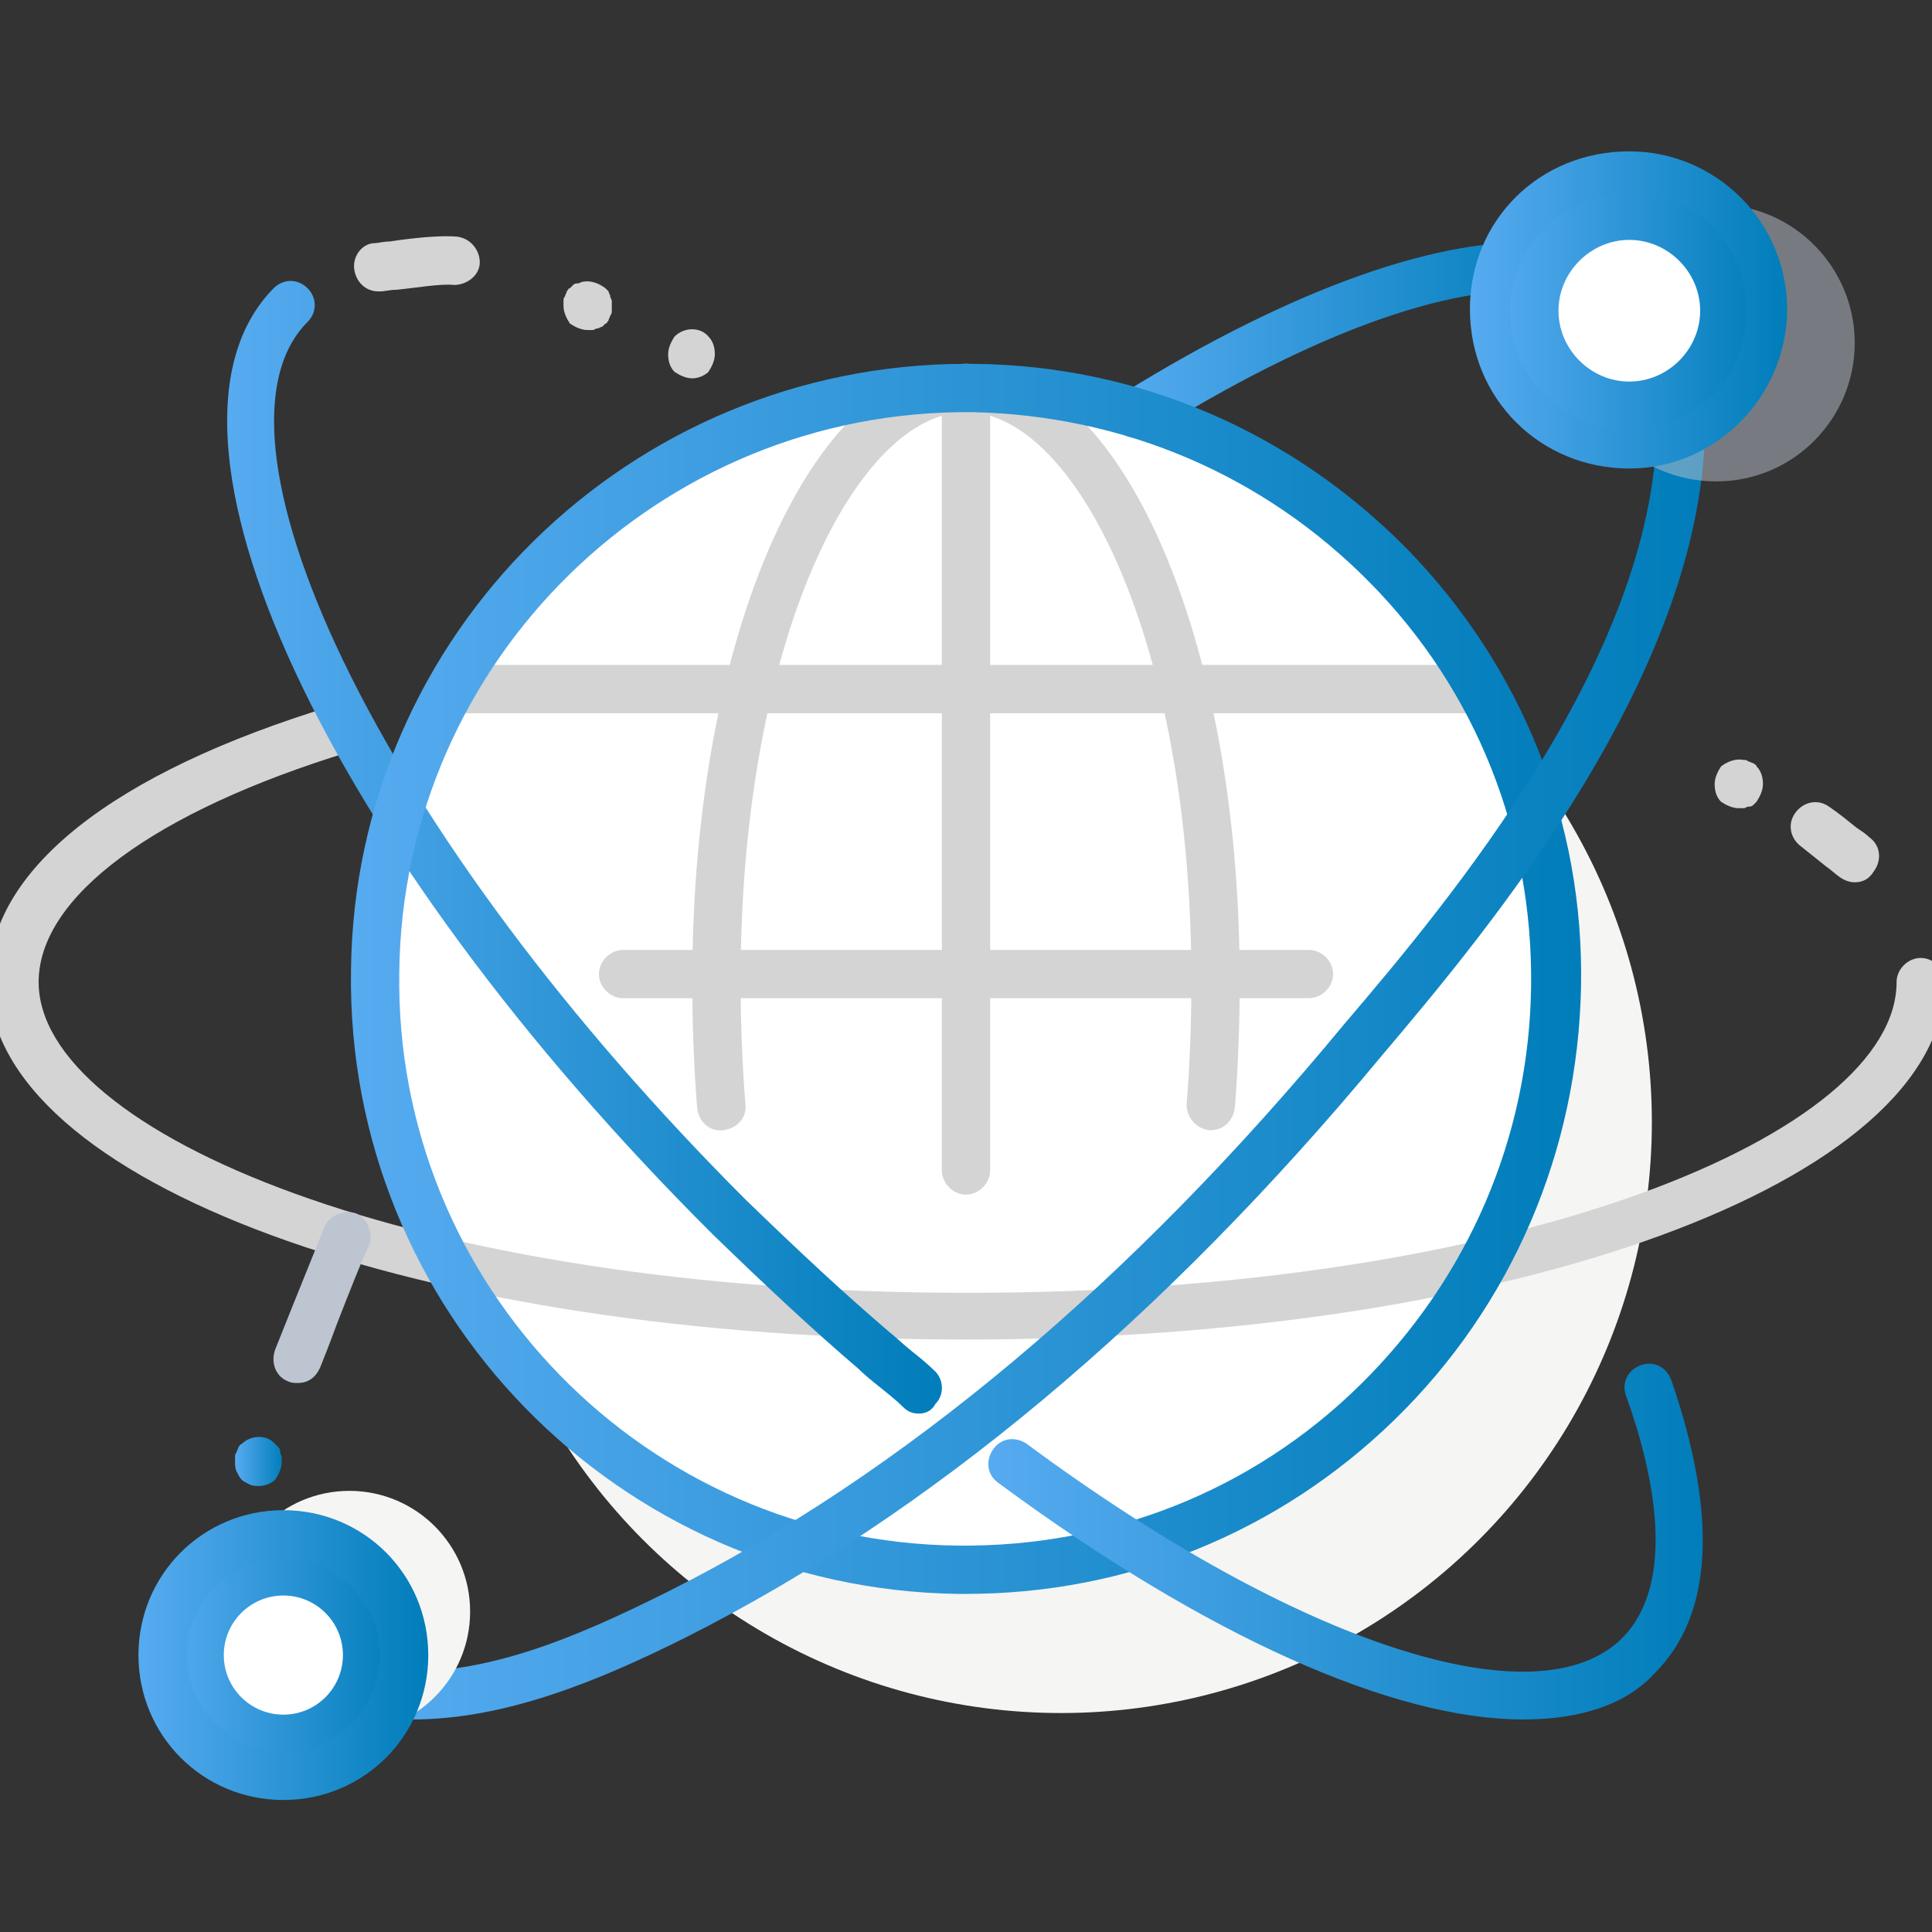 <?xml version="1.0" encoding="utf-8"?>
<!-- Generator: Adobe Illustrator 22.1.0, SVG Export Plug-In . SVG Version: 6.00 Build 0)  -->
<svg version="1.1" id="Layer_1" xmlns="http://www.w3.org/2000/svg" xmlns:xlink="http://www.w3.org/1999/xlink" x="0px" y="0px"
	 viewBox="0 0 120 120" style="enable-background:new 0 0 120 120;" xml:space="preserve">
<rect x="0" y="0" width="120" height="120" fill="#333333" stroke="none"/>
<style type="text/css">
	.st0{fill:#D3D4D3;}
	.st1{fill:#F5F5F3;}
	.st2{fill:#FFFFFF;}
	.st3{fill:none;stroke:#BDC5D1;stroke-width:3;stroke-linecap:round;stroke-linejoin:round;stroke-miterlimit:10;}
	.st4{fill:url(#SVGID_1_);}
	.st5{fill:url(#SVGID_2_);}
	.st6{fill:url(#SVGID_3_);}
	.st7{fill:url(#SVGID_4_);}
	.st8{fill:url(#SVGID_5_);}
	.st9{fill:url(#SVGID_6_);}
	.st10{fill:url(#SVGID_7_);}
	.st11{opacity:0.5;fill:#BDC5D1;enable-background:new    ;}
	.st12{fill:url(#SVGID_8_);}
	.st13{fill:url(#SVGID_9_);}
	.st14{fill:url(#SVGID_10_);}
	.st15{fill:#BDC5D1;}
</style>
<path class="st0" d="M43,23.5c-0.4,0-0.8-0.2-1.1-0.4c-0.3-0.3-0.4-0.7-0.4-1.1c0-0.4,0.2-0.8,0.4-1.1c0.6-0.6,1.6-0.6,2.1,0
	c0.3,0.3,0.4,0.7,0.4,1.1c0,0.4-0.2,0.8-0.4,1.1C43.8,23.3,43.4,23.5,43,23.5z"/>
<ellipse class="st1" cx="65.9" cy="69.7" rx="36.7" ry="36.7"/>
<ellipse class="st2" cx="60" cy="60.8" rx="36.7" ry="36.7"/>
<path class="st3" d="M27.3,43.6"/>
<path class="st0" d="M60,83.2c-34,0-60.7-9.8-60.7-22.3c0-6.8,7.6-12.9,21.5-17.1c0.8-0.2,1.6,0.2,1.9,1c0.2,0.8-0.2,1.6-1,1.9
	c-12.1,3.7-19.3,9-19.3,14.3c0,9.3,23.2,19.3,57.7,19.3s57.7-10,57.7-19.3c0-0.8,0.7-1.5,1.5-1.5s1.5,0.7,1.5,1.5
	C120.7,73.4,94,83.2,60,83.2z"/>
<path class="st0" d="M115.2,54.8c-0.3,0-0.6-0.1-0.9-0.3c-0.3-0.2-0.6-0.5-0.9-0.7c-0.5-0.4-1-0.8-1.5-1.2c-0.7-0.5-0.9-1.4-0.4-2.1
	c0.5-0.7,1.4-0.9,2.1-0.4c0.6,0.4,1.2,0.9,1.7,1.3c0.3,0.2,0.6,0.4,0.8,0.6c0.7,0.5,0.8,1.4,0.3,2.1
	C116.1,54.6,115.7,54.8,115.2,54.8z"/>
<path class="st3" d="M92.7,43.6"/>
<path class="st3" d="M23.9,86.3"/>
<linearGradient id="SVGID_1_" gradientUnits="userSpaceOnUse" x1="14.132" y1="52.65" x2="58.6" y2="52.65">
	<stop  offset="0" style="stop-color:#57ABF0"/>
	<stop  offset="1" style="stop-color:#007DBA"/>
</linearGradient>
<path class="st4" d="M57.1,87.8c-0.4,0-0.7-0.1-1-0.4c-0.4-0.4-0.9-0.8-1.4-1.2c-0.5-0.4-1-0.8-1.4-1.2c-2.7-2.3-5.7-5.1-9-8.3
	C20.1,52.6,8.2,26.8,17,17.9c0.6-0.6,1.5-0.6,2.1,0c0.6,0.6,0.6,1.5,0,2.1c-3.4,3.4-2.6,11,2.2,21c5.1,10.6,14,22.5,25,33.5
	c3.3,3.2,6.2,5.9,8.9,8.2c0.5,0.4,0.9,0.8,1.4,1.2c0.5,0.4,1,0.8,1.4,1.2c0.6,0.5,0.7,1.5,0.1,2.1C57.9,87.6,57.5,87.8,57.1,87.8z"
	/>
<path class="st3" d="M95.2,71.5"/>
<path class="st3" d="M74.7,46.2"/>
<path class="st3" d="M45.3,46.2"/>
<path class="st3" d="M60,97.7"/>
<path class="st3" d="M74.7,72.6"/>
<path class="st0" d="M91.6,44.3H28.4c-0.8,0-1.5-0.7-1.5-1.5s0.7-1.5,1.5-1.5h63.2c0.8,0,1.5,0.7,1.5,1.5S92.4,44.3,91.6,44.3z"/>
<path class="st0" d="M60,74.2c-0.8,0-1.5-0.7-1.5-1.5V24.1c0-0.8,0.7-1.5,1.5-1.5s1.5,0.7,1.5,1.5v48.6C61.5,73.5,60.8,74.2,60,74.2
	z"/>
<path class="st0" d="M75.2,70.2c0,0-0.1,0-0.1,0c-0.8-0.1-1.4-0.8-1.4-1.6c0.2-2.4,0.3-5,0.3-7.7c0-21.1-7.2-35.3-14-35.3
	c-6.8,0-14,14.2-14,35.3c0,2.6,0.1,5.2,0.3,7.7c0.1,0.8-0.5,1.5-1.4,1.6c-0.8,0.1-1.5-0.5-1.6-1.4c-0.2-2.5-0.3-5.2-0.3-7.9
	c0-21.5,7.5-38.3,17-38.3c9.5,0,17,16.8,17,38.3c0,2.7-0.1,5.4-0.3,7.9C76.6,69.6,76,70.2,75.2,70.2z"/>
<path class="st3" d="M45.3,72.6"/>
<path class="st3" d="M81.6,85.9"/>
<path class="st3" d="M91.1,43.2"/>
<path class="st3" d="M60,40.1"/>
<linearGradient id="SVGID_2_" gradientUnits="userSpaceOnUse" x1="69.1" y1="21.126" x2="97.4" y2="21.126">
	<stop  offset="0" style="stop-color:#57ABF0"/>
	<stop  offset="1" style="stop-color:#007DBA"/>
</linearGradient>
<path class="st5" d="M70.6,27.2c-0.5,0-1-0.2-1.3-0.7c-0.4-0.7-0.2-1.6,0.5-2.1c10.5-6.5,19.8-9.8,26.2-9.3c0.8,0.1,1.4,0.8,1.4,1.6
	c-0.1,0.8-0.8,1.4-1.6,1.4C90,17.6,81.3,20.8,71.4,27C71.1,27.1,70.9,27.2,70.6,27.2z"/>
<linearGradient id="SVGID_3_" gradientUnits="userSpaceOnUse" x1="21.77" y1="60.83" x2="98.169" y2="60.83">
	<stop  offset="0" style="stop-color:#57ABF0"/>
	<stop  offset="1" style="stop-color:#007DBA"/>
</linearGradient>
<path class="st6" d="M60,99c-0.2,0-0.3,0-0.5,0c-21.1-0.3-38-17.6-37.7-38.7l0,0C22,39.4,39.1,22.6,60,22.6c0.2,0,0.3,0,0.5,0
	c10.2,0.1,19.7,4.2,26.9,11.5c7.1,7.3,11,16.9,10.8,27.2C98,71.5,93.9,81.1,86.6,88.2C79.4,95.2,70,99,60,99z M24.8,60.4
	C24.5,79.8,40.1,95.8,59.5,96c9.4,0.1,18.3-3.4,25-10c6.7-6.6,10.5-15.4,10.6-24.8c0.1-9.4-3.4-18.3-10-25S69.8,25.8,60.4,25.6
	C41,25.4,25,41,24.8,60.4L24.8,60.4z"/>
<linearGradient id="SVGID_4_" gradientUnits="userSpaceOnUse" x1="61.4" y1="95.762" x2="105.869" y2="95.762">
	<stop  offset="0" style="stop-color:#57ABF0"/>
	<stop  offset="1" style="stop-color:#007DBA"/>
</linearGradient>
<path class="st7" d="M94.6,106.8c-8,0-19.6-5.1-32.6-14.7c-0.7-0.5-0.8-1.4-0.3-2.1c0.5-0.7,1.4-0.8,2.1-0.3
	c16.9,12.5,31.8,17.3,37,12c3.3-3.4,2-10,0.2-15c-0.3-0.8,0.1-1.6,0.9-1.9c0.8-0.3,1.6,0.1,1.9,0.9c2.9,8.4,2.6,14.6-1,18.2
	C101,105.9,98.1,106.8,94.6,106.8z"/>
<linearGradient id="SVGID_5_" gradientUnits="userSpaceOnUse" x1="21.8" y1="65.619" x2="105.903" y2="65.619">
	<stop  offset="0" style="stop-color:#57ABF0"/>
	<stop  offset="1" style="stop-color:#007DBA"/>
</linearGradient>
<path class="st8" d="M25.6,106.8c-0.8,0-1.6,0-2.4-0.1c-0.8-0.1-1.4-0.9-1.3-1.7c0.1-0.8,0.9-1.4,1.7-1.3c5.9,0.7,12-1.9,17.8-4.8
	C56,91.6,70.2,79.7,83.5,63.6c6.4-7.5,19.6-23.2,19.4-37.7c0-0.8,0.7-1.5,1.5-1.5c0,0,0,0,0,0c0.8,0,1.5,0.7,1.5,1.5
	c0.2,15.6-13.5,31.9-20.1,39.7c-13.6,16.4-28.1,28.5-43.2,36.1C37.2,104.4,31.4,106.8,25.6,106.8z"/>
<path class="st3" d="M101.9,19"/>
<path class="st3" d="M51.6,73.3"/>
<path class="st3" d="M106.8,52.5"/>
<path class="st3" d="M84.3,35.2"/>
<path class="st0" d="M81.3,62H38.7c-0.8,0-1.5-0.7-1.5-1.5c0-0.8,0.7-1.5,1.5-1.5h42.6c0.8,0,1.5,0.7,1.5,1.5
	C82.8,61.3,82.1,62,81.3,62z"/>
<circle class="st1" cx="21.7" cy="100.1" r="7.5"/>
<g>
	<linearGradient id="SVGID_6_" gradientUnits="userSpaceOnUse" x1="10.1" y1="102.8" x2="25.1" y2="102.8">
		<stop  offset="0" style="stop-color:#57ABF0"/>
		<stop  offset="1" style="stop-color:#007DBA"/>
	</linearGradient>
	<circle class="st9" cx="17.6" cy="102.8" r="7.5"/>
	<linearGradient id="SVGID_7_" gradientUnits="userSpaceOnUse" x1="8.6" y1="102.8" x2="26.6" y2="102.8">
		<stop  offset="0" style="stop-color:#57ABF0"/>
		<stop  offset="1" style="stop-color:#007DBA"/>
	</linearGradient>
	<path class="st10" d="M17.6,111.8c-5,0-9-4-9-9s4-9,9-9s9,4,9,9S22.6,111.8,17.6,111.8z M17.6,96.8c-3.3,0-6,2.7-6,6s2.7,6,6,6
		s6-2.7,6-6S20.9,96.8,17.6,96.8z"/>
</g>
<circle class="st2" cx="17.6" cy="102.8" r="3.7"/>
<path class="st11" d="M115.2,21.3c0,4.7-3.8,8.6-8.6,8.6S98,26.1,98,21.3s3.8-8.6,8.6-8.6S115.2,16.6,115.2,21.3z"/>
<g>
	<linearGradient id="SVGID_8_" gradientUnits="userSpaceOnUse" x1="92.6" y1="19.3" x2="109.8" y2="19.3">
		<stop  offset="0" style="stop-color:#57ABF0"/>
		<stop  offset="1" style="stop-color:#007DBA"/>
	</linearGradient>
	<path class="st12" d="M109.8,19.3c0,4.7-3.8,8.6-8.6,8.6s-8.6-3.8-8.6-8.6s3.8-8.6,8.6-8.6S109.8,14.6,109.8,19.3z"/>
	<linearGradient id="SVGID_9_" gradientUnits="userSpaceOnUse" x1="91.35" y1="19.3" x2="111.05" y2="19.3">
		<stop  offset="0" style="stop-color:#57ABF0"/>
		<stop  offset="1" style="stop-color:#007DBA"/>
	</linearGradient>
	<path class="st13" d="M101.2,29.1c-5.5,0-9.9-4.3-9.9-9.9c0-5.5,4.3-9.8,9.9-9.8c5.4,0,9.8,4.4,9.8,9.8S106.6,29.1,101.2,29.1z
		 M101.2,12c-4.1,0-7.4,3.2-7.4,7.3c0,4.1,3.2,7.4,7.4,7.4c4.1,0,7.3-3.3,7.3-7.4S105.3,12,101.2,12z"/>
</g>
<path class="st2" d="M105.6,19.3c0,2.4-2,4.4-4.4,4.4s-4.4-2-4.4-4.4s2-4.4,4.4-4.4S105.6,16.9,105.6,19.3z"/>
<path class="st0" d="M108,50.2c-0.4,0-0.8-0.2-1.1-0.4c-0.3-0.3-0.4-0.7-0.4-1.1c0-0.4,0.2-0.8,0.4-1.1c0.4-0.3,0.9-0.5,1.4-0.4
	c0.1,0,0.2,0,0.3,0.1c0.1,0,0.2,0.1,0.3,0.1c0.1,0.1,0.2,0.1,0.2,0.2c0.3,0.3,0.4,0.7,0.4,1.1c0,0.4-0.2,0.8-0.4,1.1
	c-0.1,0.1-0.1,0.1-0.2,0.2c-0.1,0.1-0.2,0.1-0.3,0.1c-0.1,0-0.2,0.1-0.3,0.1C108.2,50.2,108.1,50.2,108,50.2z"/>
<linearGradient id="SVGID_10_" gradientUnits="userSpaceOnUse" x1="14.6" y1="90.81" x2="17.6" y2="90.81">
	<stop  offset="0" style="stop-color:#57ABF0"/>
	<stop  offset="1" style="stop-color:#007DBA"/>
</linearGradient>
<path class="st14" d="M16.1,92.3c-0.2,0-0.4,0-0.6-0.1c-0.2-0.1-0.4-0.2-0.5-0.3c-0.1-0.1-0.2-0.3-0.3-0.5c-0.1-0.2-0.1-0.4-0.1-0.6
	c0-0.1,0-0.2,0-0.3c0-0.1,0-0.2,0.1-0.3c0-0.1,0.1-0.2,0.1-0.3c0.1-0.1,0.1-0.2,0.2-0.2c0.6-0.6,1.6-0.6,2.1,0
	c0.1,0.1,0.1,0.1,0.2,0.2c0.1,0.1,0.1,0.2,0.1,0.3c0,0.1,0.1,0.2,0.1,0.3c0,0.1,0,0.2,0,0.3c0,0.4-0.2,0.8-0.4,1.1
	C16.9,92.1,16.5,92.3,16.1,92.3z"/>
<path class="st15" d="M18.5,85.9c-0.2,0-0.4,0-0.6-0.1c-0.8-0.3-1.1-1.2-0.8-2c0.2-0.5,0.6-1.5,1-2.5c0.8-2,1.7-4.2,2.1-5.2
	c0.4-0.7,1.3-1,2-0.7c0.7,0.4,1,1.3,0.7,2c-0.4,0.8-1.3,3.1-2,4.9c-0.4,1.1-0.8,2.1-1,2.6C19.6,85.6,19.1,85.9,18.5,85.9z"/>
<path class="st0" d="M36.5,20.5c-0.4,0-0.8-0.2-1.1-0.4C35.2,19.8,35,19.4,35,19c0-0.1,0-0.2,0-0.3c0-0.1,0-0.2,0.1-0.3
	c0-0.1,0.1-0.2,0.1-0.3c0.1-0.1,0.1-0.2,0.2-0.2c0.1-0.1,0.1-0.1,0.2-0.2c0.1-0.1,0.2-0.1,0.3-0.1c0.1,0,0.2-0.1,0.3-0.1
	c0.5-0.1,1,0.1,1.4,0.4c0.1,0.1,0.1,0.1,0.2,0.2c0,0.1,0.1,0.2,0.1,0.3c0,0.1,0.1,0.2,0.1,0.3c0,0.1,0,0.2,0,0.3c0,0.1,0,0.2,0,0.3
	c0,0.1,0,0.2-0.1,0.3c0,0.1-0.1,0.2-0.1,0.3c-0.1,0.1-0.1,0.2-0.2,0.2c-0.1,0.1-0.1,0.1-0.2,0.2c-0.1,0-0.2,0.1-0.3,0.1
	c-0.1,0-0.2,0.1-0.3,0.1C36.7,20.5,36.6,20.5,36.5,20.5z"/>
<path class="st0" d="M23.5,18.1c-0.8,0-1.4-0.6-1.5-1.4c-0.1-0.8,0.5-1.6,1.3-1.6c0.2,0,0.5-0.1,0.9-0.1c1.3-0.2,3.1-0.4,4.2-0.3
	c0.8,0.1,1.4,0.8,1.4,1.6s-0.8,1.4-1.6,1.4c-0.8-0.1-2.5,0.2-3.6,0.3c-0.4,0-0.7,0.1-1,0.1C23.6,18.1,23.5,18.1,23.5,18.1z"/>
</svg>

